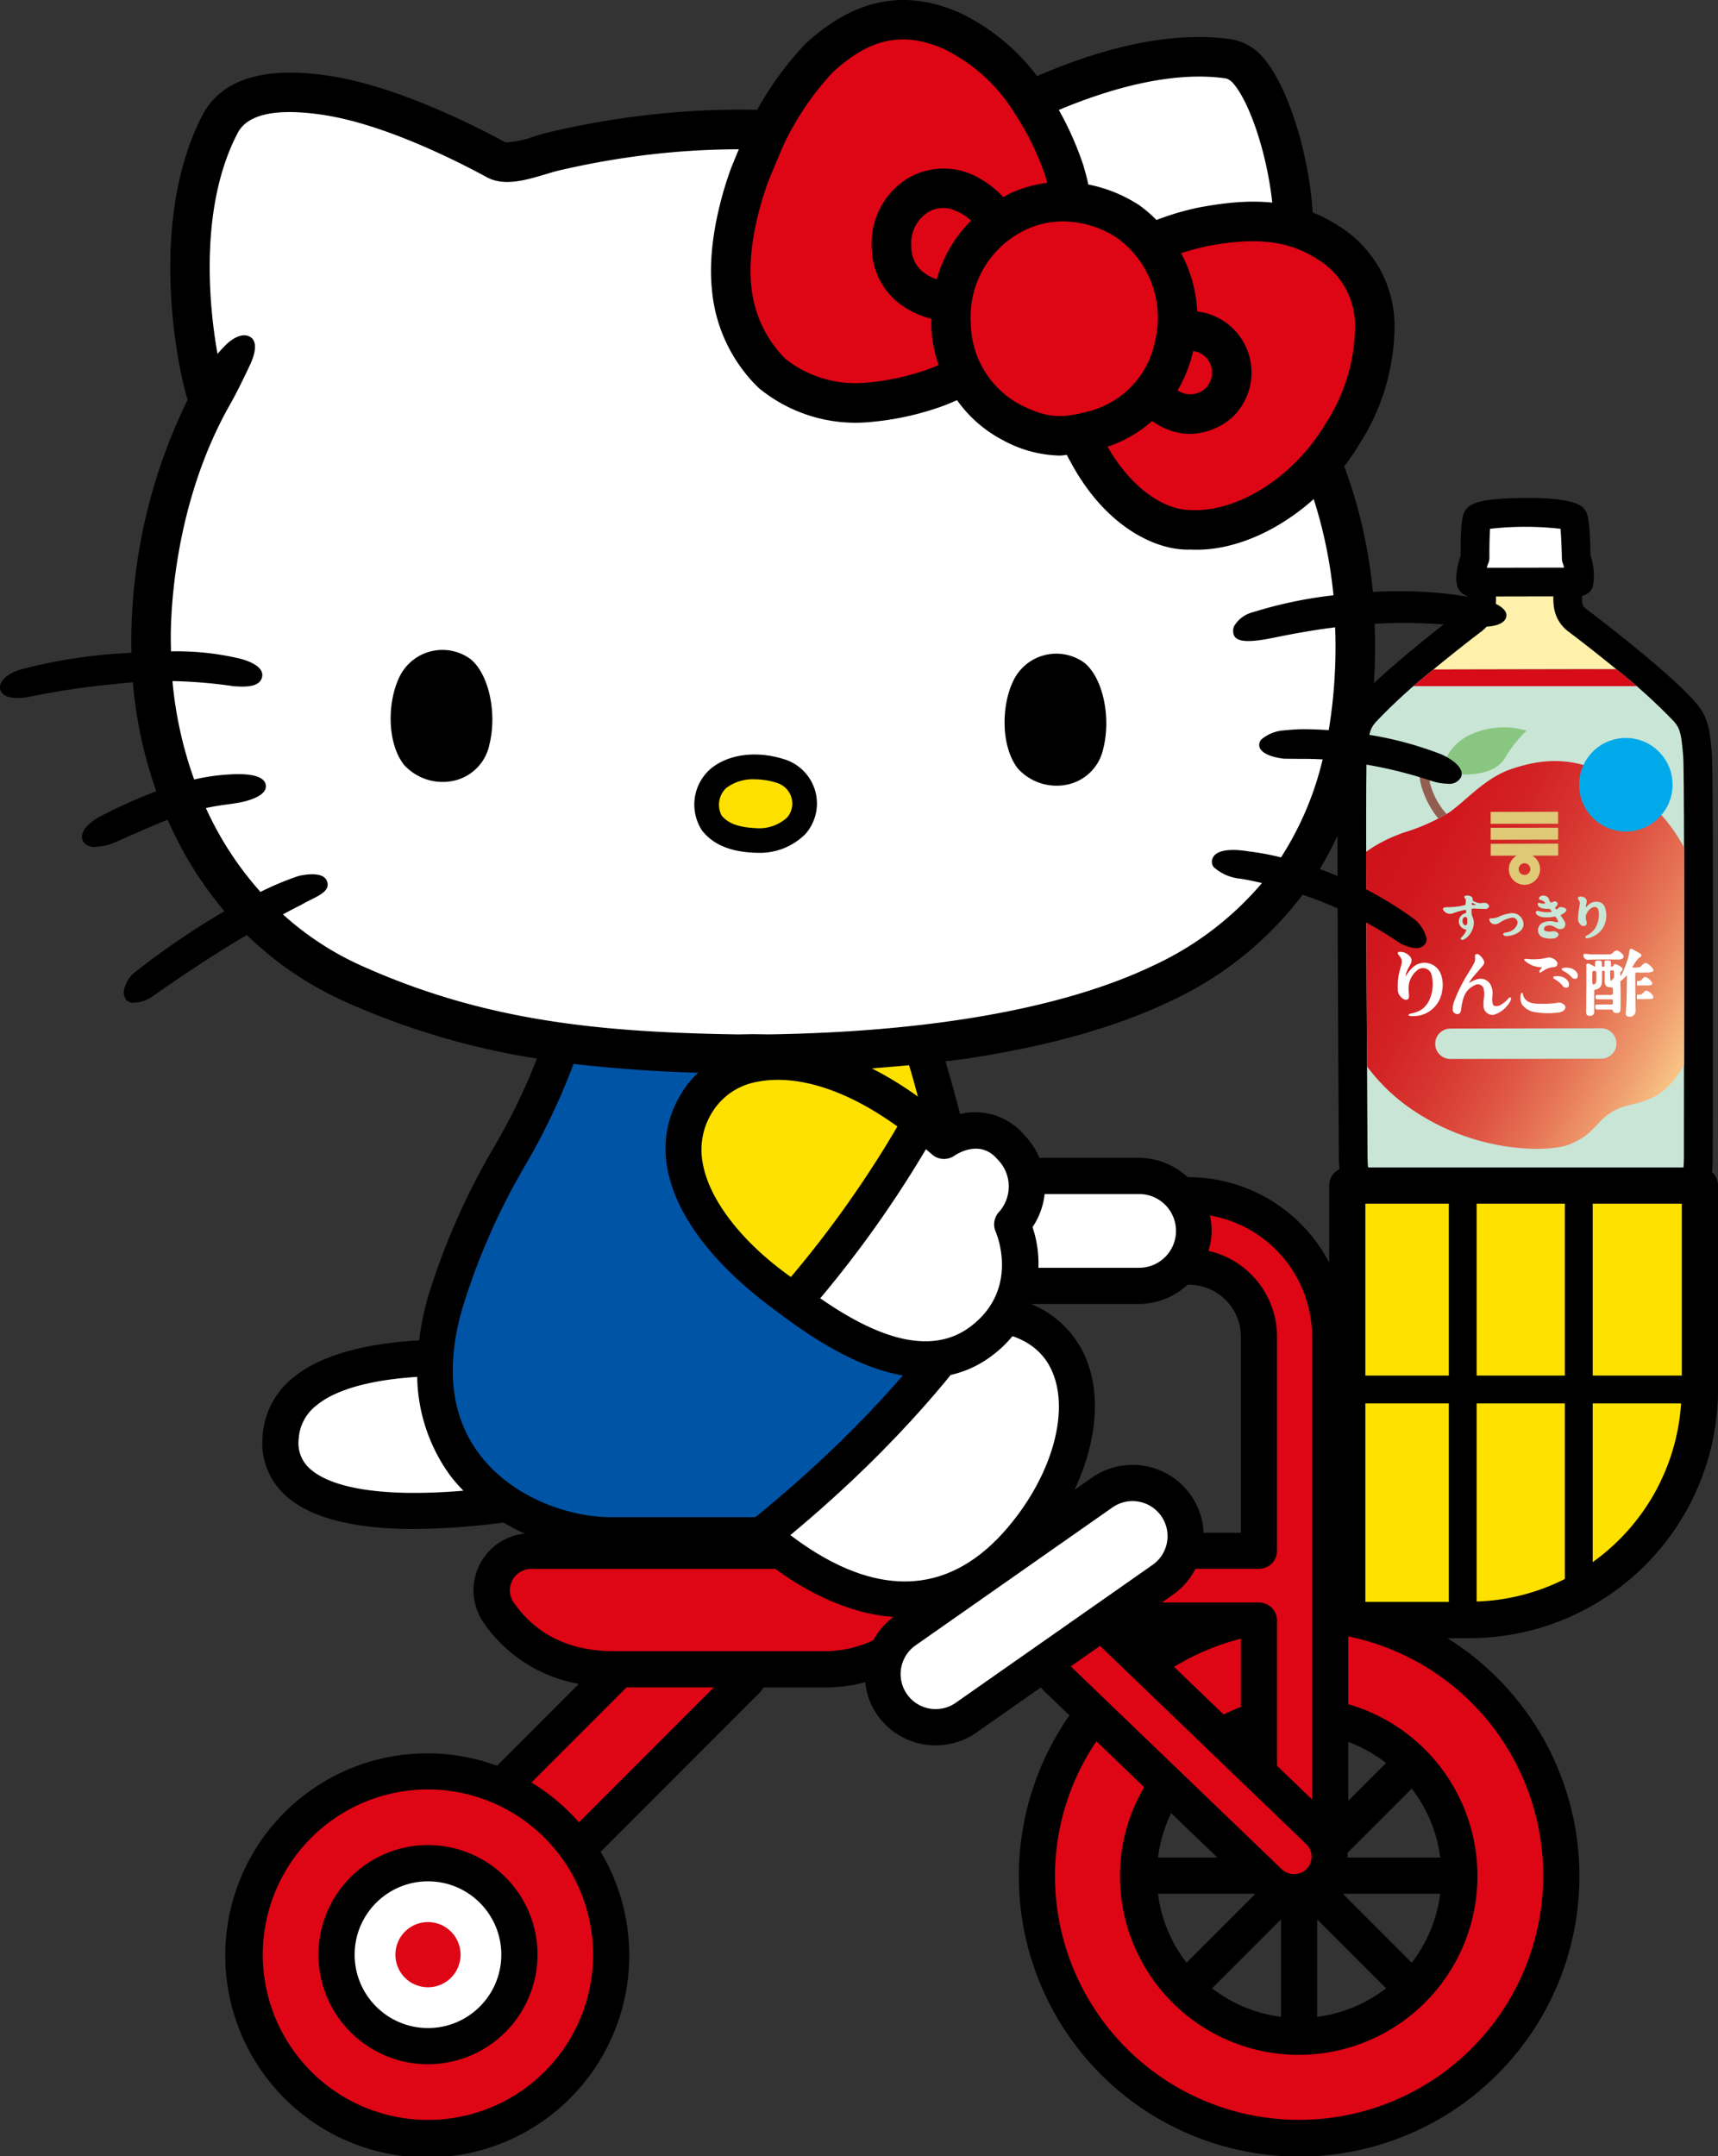 <svg xmlns="http://www.w3.org/2000/svg" xmlns:xlink="http://www.w3.org/1999/xlink" viewBox="0 0 184.678 231.672"><rect x="0" y="0" width="184.678" height="231.672" fill="#333333" stroke="none"/><defs><style>.cls-1{fill:none;}.cls-2{fill:#fff1ac;}.cls-3{fill:#fff;}.cls-4{clip-path:url(#clip-path);}.cls-5{fill:#c8e5d6;}.cls-6{fill:#d70c18;}.cls-7{fill:#89c681;}.cls-8{fill:url(#名称未設定グラデーション_246);}.cls-9{fill:#935e4f;}.cls-10{fill:#00aaea;}.cls-11{fill:#dfc976;}.cls-12{fill:#0054a6;}.cls-13{fill:#ffe100;}.cls-14{fill:#de0515;}</style><clipPath id="clip-path"><path class="cls-1" d="M181.016,124.358c0-.225,0-1.282,0-2.926.051-25.512.023-39.05-.082-40.237-.2-2.212-.283-2.862-.987-3.67a60.057,60.057,0,0,0-6.213-5.621l-19.657.038a60.113,60.113,0,0,0-6.19,5.645c-.7.812-.785,1.462-.966,3.591-.108,1.27-.083,14.784.066,40.249.01,1.645.016,2.7.016,2.925a13.253,13.253,0,0,0,.311,2.738c.762,2.9,1.387,3.821,1.56,4.032.535.655,1.711.8,2.791.849l24.792-.05a3.87,3.87,0,0,0,2.708-.856c.148-.182.7-1.014,1.554-4.071A11.351,11.351,0,0,0,181.016,124.358Z"/></clipPath><linearGradient id="名称未設定グラデーション_246" x1="148.434" y1="82.224" x2="184.303" y2="102.044" gradientTransform="matrix(1, -0.002, 0.002, 1, -2.55, 10.381)" gradientUnits="userSpaceOnUse"><stop offset="0" stop-color="#cf121b"/><stop offset="0.153" stop-color="#d0161d"/><stop offset="0.304" stop-color="#d32224"/><stop offset="0.454" stop-color="#d73630"/><stop offset="0.604" stop-color="#de5141"/><stop offset="0.754" stop-color="#e67556"/><stop offset="0.901" stop-color="#f0a070"/><stop offset="1" stop-color="#f8c284"/></linearGradient></defs><g id="レイヤー_2" data-name="レイヤー 2"><g id="内容"><path d="M184.008,80.835c-.2-2.251-.333-3.738-1.725-5.338-3.075-3.533-11.716-10.02-11.8-10.084a.9.9,0,0,1-.4-.726,6.454,6.454,0,0,1-.01-.662,1.526,1.526,0,0,0,1.14-.958,6.531,6.531,0,0,0-.232-3.357c-.083-4-.348-4.474-.508-4.759-.275-.495-.923-1.656-7.965-1.416-3.753.129-4.692.637-5.113,1.529-.121.257-.4.851-.378,4.616-.294.876-.818,2.811-.132,3.77a1.546,1.546,0,0,0,.835.58c.006.294.008.56,0,.66a.928.928,0,0,1-.4.749c-.087.064-8.7,6.585-11.762,10.129-1.389,1.607-1.514,3.095-1.712,5.431-.112,1.316-.092,14.168.061,40.446.01,1.638.016,2.69.017,2.913a16.132,16.132,0,0,0,.412,3.517,14.681,14.681,0,0,0,2.154,5.2c1.3,1.594,3.276,1.9,5.113,1.983l13.508-.026,11.439-.024c1.76-.092,3.734-.4,5.027-2,.442-.546,1.144-1.677,2.127-5.178a14.551,14.551,0,0,0,.407-3.479c0-.224,0-1.276.005-2.914C184.162,95.111,184.133,82.237,184.008,80.835Z"/><path class="cls-2" d="M168.633,67.889a3.941,3.941,0,0,1-1.594-2.663,6.411,6.411,0,0,1-.058-1.148l-6.173.012a6.4,6.4,0,0,1-.053,1.148,3.948,3.948,0,0,1-1.584,2.669c-.843.635-2.9,2.234-5.09,4.035l19.657-.038C171.545,70.111,169.478,68.521,168.633,67.889Z"/><path class="cls-3" d="M168,60.531a1.548,1.548,0,0,1-.106-.534c-.02-1.1-.077-2.405-.144-3.178a33.479,33.479,0,0,0-7.574,0c-.054.757-.08,2.025-.07,3.089a1.541,1.541,0,0,1-.155.69,3.106,3.106,0,0,0-.122.408l8.3-.016A3.146,3.146,0,0,0,168,60.531Z"/><g class="cls-4"><path class="cls-5" d="M181.016,124.358c0-.225,0-1.282,0-2.926.051-25.512.023-39.05-.082-40.237-.2-2.212-.283-2.862-.987-3.67a60.057,60.057,0,0,0-6.213-5.621l-19.657.038a60.113,60.113,0,0,0-6.19,5.645c-.7.812-.785,1.462-.966,3.591-.108,1.27-.083,14.784.066,40.249.01,1.645.016,2.7.016,2.925a13.253,13.253,0,0,0,.311,2.738c.762,2.9,1.387,3.821,1.56,4.032.535.655,1.711.8,2.791.849l24.792-.05a3.87,3.87,0,0,0,2.708-.856c.148-.182.7-1.014,1.554-4.071A11.351,11.351,0,0,0,181.016,124.358Z"/><rect class="cls-6" x="149.722" y="71.911" width="28.915" height="1.816"/><rect class="cls-6" x="147.565" y="130.159" width="33.162" height="1.816"/><path class="cls-7" d="M154.627,84.169c.328-1.8.869-3.888,3.213-5.125a8.59,8.59,0,0,1,6.255-.533,13.48,13.48,0,0,0-2.364,3.014c-.756,1.163-2.2,1.616-3.978,1.69A5.61,5.61,0,0,0,154.627,84.169Z"/><path class="cls-8" d="M155.77,87.3c1.775-1.212,3.807-3.663,6.6-4.634,4.121-1.429,7.77-1.318,12.4,1.659,5.313,3.418,8.383,8.894,8.967,16.927.479,6.577-1.892,14.056-5.49,16.338-2.049,1.3-3.411.812-5.3,2.1-1.425.965-1.607,2.183-4.236,3.278-1.938.808-9.951,1.157-17.212-3.948-7.405-5.2-10.321-15.071-8.927-21.026,1.2-5.121,5.1-7.4,8.372-8.548A21.153,21.153,0,0,0,155.77,87.3Z"/><path class="cls-9" d="M154.623,87.966c.308-.157.593-.333.875-.511a7.731,7.731,0,0,1-1.676-2.952,2.275,2.275,0,0,1,.469-2.371.69.69,0,0,0-.049-1c-.19-.237-.373-.512-.854-.141-.615.475-1.111,1.507-.609,3.426A9.837,9.837,0,0,0,154.623,87.966Z"/><path class="cls-3" d="M151.667,108.9a3.178,3.178,0,0,0,1.175-.44,2.642,2.642,0,0,0,.905-1.251,4.144,4.144,0,0,0,.126-2.512.945.945,0,0,0-1.518-.447,2.469,2.469,0,0,0-.928,2.162c.014.195.034.488.033.683,0,.332-.319.416-.568.262a1.239,1.239,0,0,1-.618-.816,6.506,6.506,0,0,1,.232-2.406c.1-.4.283-.83.1-1.15a2.237,2.237,0,0,0-.273-.4c-.095-.095-.123-.262.056-.3a1.316,1.316,0,0,1,1.141.452.648.648,0,0,1,.118.805c-.128.273-.292.551-.4.8a1.586,1.586,0,0,0-.141.6,3.175,3.175,0,0,1,.792-1.02,1.814,1.814,0,0,1,1.67-.418,1.874,1.874,0,0,1,1.365,1.313,3.392,3.392,0,0,1,.093,1.638,3.148,3.148,0,0,1-1.888,2.491,3.207,3.207,0,0,1-1.609.214C151.311,109.11,151.457,108.931,151.667,108.9Z"/><path class="cls-3" d="M157.891,105.657a2.69,2.69,0,0,1,1.078-.476,1.209,1.209,0,0,1,1.2.519,1.991,1.991,0,0,1,.252,1.338c-.046.617.013.925.19,1.034a.847.847,0,0,0,.736-.111,3.4,3.4,0,0,0,.851-.725c.128-.168.309-.024.2.241a2.344,2.344,0,0,1-.425.636,2.935,2.935,0,0,1-1.4.928.974.974,0,0,1-1.1-.887,5.289,5.289,0,0,1,.046-.924,2.576,2.576,0,0,0-.062-1.1.663.663,0,0,0-.948-.259,2.174,2.174,0,0,0-1.188,1.361,6.366,6.366,0,0,0-.264,1.284c-.031.239-.106.4-.343.451a.551.551,0,0,1-.55-.38,2.248,2.248,0,0,1,.156-.994,15.7,15.7,0,0,1,1.31-2.7c.313-.519.6-.956.874-1.494a1.017,1.017,0,0,0,.058-.474c0-.119-.038-.318.07-.373a.31.31,0,0,1,.344.028,1.653,1.653,0,0,1,.571.734.541.541,0,0,1-.167.458c-.393.488-.873.977-1.213,1.438C158.091,105.293,157.98,105.513,157.891,105.657Z"/><path class="cls-3" d="M175.822,108.613a.682.682,0,0,1-.318.565.8.8,0,0,1-.514.048c-.193-.052-.229-.2-.223-.391,0-.251.054-.519.07-1,.039-1.229.058-2.991.038-3.066a3.364,3.364,0,0,1-.7.677c.037.5.043,2.741.015,3.1a.321.321,0,0,1-.337.3c-.205.019-.435-.044-.471-.2-.033-.069-.019-.158-.107-.161-.445-.013-1.087-.006-1.532-.007-.179,0-.25-.047-.255-.268,0-.189,0-.278.2-.275.454.007,1.031-.006,1.485,0,.192,0,.215-.06.213-.26s.017-.306-.2-.3c-.445.007-1.022,0-1.467,0-.17,0-.2-.085-.2-.263s.05-.2.2-.2c.436,0,.935-.01,1.371,0,.22,0,.312-.064.3-.253,0-.08-.006-.288,0-.367-.011-.178-.069-.193-.263-.2-.444-.027-.618-.188-.626-.635,0-.293.008-.8-.007-1.09,0-.076-.271-.067-.28.012.013.249,0,.984-.021,1.268a.77.77,0,0,1-.662.677c-.156.012-.157.091-.154.308-.01.569-.008,1.624-.007,2.086a.4.4,0,0,1-.41.428c-.4.04-.473-.131-.456-.533.011-.557,0-1.406.018-2.125.011-.543,0-2.263,0-2.591,0-.114-.03-.32.118-.368s.6.238.818.354a2.891,2.891,0,0,0,0-.438c0-.211.14-.235.331-.234s.406-.033.41.277c0,.13,0,.384.024.382.071,0,.211.027.24-.036a1.321,1.321,0,0,0,.008-.391c0-.317.2-.223.388-.238s.332.045.312.281c-.008.095,0,.228,0,.364a.382.382,0,0,0,.231-.036c.05-.043.033-.133.1-.187.16-.133.943.3.935.5s-.246.252-.257.392a1.13,1.13,0,0,0,.027.382,6.085,6.085,0,0,0,.407-.827c.1-.223.261-.72.363-1.032a3.116,3.116,0,0,0,.158-.773c.017-.214.131-.4.319-.294.264.143.629.343.881.5.178.124.134.346-.159.444a4.412,4.412,0,0,0-.718,1.032,2.63,2.63,0,0,0,.862-.046c.328-.338.5-.5.684-.41.293.133.777.6.739.781s-.4.211-.684.223-.809,0-1.147,0c-.152,0-.116.123-.123.257C175.764,104.914,175.819,108.2,175.822,108.613Zm.141-1.726a4.725,4.725,0,0,0,.507-.045c.1-.054.343-.417.5-.41a1.3,1.3,0,0,1,.747.62c.079.2-.107.276-.257.285-.266.012-1.2.02-1.493.02Zm0-1.466a2.15,2.15,0,0,0,.382-.046c.1-.053.344-.416.5-.409a1.3,1.3,0,0,1,.748.62c.079.2-.107.276-.257.285-.266.012-1.075.02-1.369.02Zm-4.787.2c0,.058.048.165.093.16.216-.023.294-.106.322-.39a8.464,8.464,0,0,0-.014-1c0-.075-.376-.09-.391-.011A11.839,11.839,0,0,0,171.173,105.624Zm1.926-.376c.029.108.041.131.16.107a.513.513,0,0,1,.224-.25,2.338,2.338,0,0,0,.014-.5c-.009-.116-.005-.307-.071-.329-.047-.016-.327-.018-.329.019A6.774,6.774,0,0,0,173.1,105.248Z"/><path class="cls-3" d="M170.653,103.13a.5.5,0,0,1-.445-.459c0-.076.032-.166.119-.178a4.94,4.94,0,0,1,.632.048c.259.009,1.443.019,2.117,0,.154-.005.232-.122.36-.229.183-.153.333-.259.579-.105.3.184.584.452.507.625-.083.238-.379.286-.628.274S171.3,103.084,170.653,103.13Z"/><path class="cls-3" d="M165.03,108.759a2.156,2.156,0,0,1-1.423-.826,1.606,1.606,0,0,1-.109-1.161c.047-.13.2-.131.2.048.172.79.846,1,1.53,1.027a14.932,14.932,0,0,0,1.815-.041c.25-.006.541-.15.815-.024.248.114.427.248.416.485s-.315.443-.575.5A8.61,8.61,0,0,1,165.03,108.759Z"/><path class="cls-3" d="M165.779,103.935a2.775,2.775,0,0,1-1.873-.707c-.168-.217.089-.216.319-.178a7.748,7.748,0,0,0,1.249,0c.288-.018.8-.147,1.085-.172a1.192,1.192,0,0,1,.843.52.38.38,0,0,1-.319.51,2.493,2.493,0,0,0-.758.168,3.432,3.432,0,0,0-.639.38c-.086.063-.238.091-.214-.071S165.7,104.054,165.779,103.935Z"/><path class="cls-3" d="M168.742,104.013a1.157,1.157,0,0,1,.807.555c.093.2.072.486-.059.569a.47.47,0,0,1-.545-.129,2.943,2.943,0,0,0-.937-.71c-.158-.076-.179-.249-.013-.284A1.974,1.974,0,0,1,168.742,104.013Z"/><path class="cls-3" d="M167.833,104.939a1.156,1.156,0,0,1,.781.591c.085.208.05.488-.083.566a.47.47,0,0,1-.539-.154,2.95,2.95,0,0,0-.906-.75c-.154-.083-.167-.257,0-.284A1.971,1.971,0,0,1,167.833,104.939Z"/><path class="cls-5" d="M170.453,97.513a3.061,3.061,0,0,1,.453-.409,1.194,1.194,0,0,1,1.315-.039,1.175,1.175,0,0,1,.267.329,2.68,2.68,0,0,1,.03,1.866,2.357,2.357,0,0,1-1.286,1.362,1.7,1.7,0,0,1-.657.206c-.2-.009-.2-.2-.025-.3a2.5,2.5,0,0,0,.876-.708,2.882,2.882,0,0,0,.432-1.9c-.075-.427-.349-.569-.722-.395a1.424,1.424,0,0,0-.566.611.972.972,0,0,0-.067.714.932.932,0,0,1,.06.352.266.266,0,0,1-.115.241.5.5,0,0,1-.373.036.888.888,0,0,1-.445-.681,11.064,11.064,0,0,1,.191-1.665.537.537,0,0,0-.109-.411c-.154-.211-.1-.376.161-.389.459-.021.774.292.686.621A3.724,3.724,0,0,0,170.453,97.513Z"/><path class="cls-5" d="M162.319,100.542c-.2.037-.631.116-.724-.122-.059-.2.21-.2.37-.244a1.382,1.382,0,0,0,1.107-.8.536.536,0,0,0-.544-.772,3.179,3.179,0,0,0-1.308.534c-.423.26-.8.235-1.037-.094-.125-.177-.121-.394.063-.37a2.1,2.1,0,0,0,1.082-.272,4.383,4.383,0,0,1,.924-.251,1.214,1.214,0,0,1,1.5.966.932.932,0,0,1-.274.871A2.232,2.232,0,0,1,162.319,100.542Z"/><path class="cls-5" d="M165.768,96.758c-.124-.044-.343-.09-.338-.213.009-.186.223-.311.417-.311a.639.639,0,0,1,.623.292c.06.141.116.4.214.435a.652.652,0,0,0,.338-.09.305.305,0,0,1,.418.221c.009.2-.284.428-.284.428s.089.142.134.2c.15.015.213-.276.515-.259.24.026.551.1.578.31.017.135-.174.277-.264.348a3.792,3.792,0,0,1-.366.213c.128.229.392.55.482.772a.581.581,0,0,1-.124.6.666.666,0,0,1-.711.055c-.149-.074-.291-.174-.427-.231a1,1,0,0,0-.764-.034.425.425,0,0,0-.248.33c0,.124.137.2.223.23a1.565,1.565,0,0,0,.737.008c.248-.036.591.123.614.336.02.182-.266.409-.479.428a2.4,2.4,0,0,1-1.093-.069.81.81,0,0,1-.633-.71.922.922,0,0,1,.461-.872,1.845,1.845,0,0,1,1.253-.144,1.14,1.14,0,0,0,.435.052c.062-.036-.143-.5-.321-.6a4.79,4.79,0,0,1-1.279.074,1.354,1.354,0,0,1-.7-.3c-.089-.106-.106-.262-.061-.31a.251.251,0,0,1,.229-.072,3.384,3.384,0,0,0,1.484.1c-.1-.142-.2-.328-.294-.319a2.768,2.768,0,0,1-.675-.043.839.839,0,0,1-.525-.3c-.062-.116-.045-.356.133-.3s.551.122.613.061S165.893,96.8,165.768,96.758Z"/><path class="cls-5" d="M158.341,97.625c-.1,0-.156.017-.151.152a2.166,2.166,0,0,0,.055.657,1.533,1.533,0,0,1,.17.969,2.234,2.234,0,0,1-.566,1.165,1.438,1.438,0,0,1-.589.413c-.21.059-.318-.108-.184-.243a1.982,1.982,0,0,0,.549-.8c.041-.093-.08-.026-.258-.123a.863.863,0,0,1-.543-.768.886.886,0,0,1,.389-.787,1.95,1.95,0,0,1,.373-.161.839.839,0,0,0,.009-.311c-.007-.046-.28.014-.338.027a8.8,8.8,0,0,0-1.023.3.855.855,0,0,1-1.062-.291c-.042-.056-.083-.165-.056-.209a.3.3,0,0,1,.211-.119c.432-.036.739-.012,1.3-.087a5.28,5.28,0,0,0,.692-.123c.058-.012.229-.06.225-.107.012-.178.064-.557-.06-.652s-.094-.255.087-.29a.792.792,0,0,1,.662.158c.087.083.055.246.089.356.022.079.276.168.436.23a1.649,1.649,0,0,0,.391.061,2.359,2.359,0,0,1,.6-.019c.124.054.364.249.32.391a.442.442,0,0,1-.307.25C159.567,97.685,158.723,97.625,158.341,97.625Zm-.606,1.333c.013-.158-.023-.407-.183-.433-.192-.032-.355.2-.337.462s.178.471.365.426C157.74,99.4,157.713,99.111,157.735,98.958ZM158.251,97c-.053-.022-.053.213-.009.231a1.53,1.53,0,0,0,.4,0C158.687,97.216,158.357,97.048,158.251,97Z"/><circle class="cls-10" cx="174.77" cy="84.32" r="5.024"/><rect class="cls-11" x="160.242" y="87.23" width="7.25" height="1.284" transform="translate(-0.17 0.317) rotate(-0.111)"/><rect class="cls-11" x="160.245" y="88.942" width="7.25" height="1.284" transform="translate(-0.173 0.317) rotate(-0.111)"/><path class="cls-11" d="M160.25,91.945l2.787-.006a1.679,1.679,0,1,0,1.677,0l2.786-.005,0-1.284-7.25.014Zm3.629,2.066a.627.627,0,1,1,.625-.627A.625.625,0,0,1,163.879,94.011Z"/><path class="cls-5" d="M173.758,112.12a1.641,1.641,0,0,1-1.633,1.638l-16.208.031a1.635,1.635,0,1,1-.006-3.27l16.207-.031A1.641,1.641,0,0,1,173.758,112.12Z"/></g><path d="M182.733,125.444H144.825a1.944,1.944,0,0,0-1.945,1.945v8.273a17.1,17.1,0,0,0-15.089-9.177h-.124a7.8,7.8,0,0,0-5.277-2.077H107.044a7.763,7.763,0,0,0-2.6.478c-.781-3.6-1.895-7.77-2.806-10.85.631-.075,1.264-.149,1.889-.231,8.8-1.3,16.281-3.356,22.264-6.218A37.56,37.56,0,0,0,140.021,96.14a42.425,42.425,0,0,1,10.029,4.905,4.338,4.338,0,0,0,2.138.835,1.265,1.265,0,0,0,.957-.387.83.83,0,0,0,.2-.673,3.834,3.834,0,0,0-1.379-2.108,40.205,40.205,0,0,0-10.094-5.323,38.984,38.984,0,0,0,4.549-11.308,47.321,47.321,0,0,1,7.541,1.855,6.1,6.1,0,0,0,1.649.275,1.423,1.423,0,0,0,1.439-.692.984.984,0,0,0-.013-.783c-.4-.962-2.087-1.675-2.1-1.681a38,38,0,0,0-7.88-2.117,58.592,58.592,0,0,0,.749-10.1c.007-.609-.027-1.209-.04-1.813.958-.052,1.94-.089,2.966-.089.195,0,.392,0,.589,0,1.923.022,4.068.162,5.96.286.586.039,1.156.077,1.7.109,1.239.081,2.755-.159,2.939-1.063.065-.312-.041-.786-.915-1.274a5.7,5.7,0,0,0-1.472-.557,44.859,44.859,0,0,0-7.881-.9c-1.433-.034-2.777,0-4.073.063A53.2,53.2,0,0,0,140.1,40.994a111.077,111.077,0,0,0,.98-12.671l.083-2.007c.326-7.275-2.281-16.786-5.581-20.355a5.762,5.762,0,0,0-3.15-1.729c-8.376-1.238-19.344,2.078-31.712,9.572l-1.563-.23c-10.152-1.51-22.787-3.39-39.974.593-.542.126-1.138.3-1.755.488a10.276,10.276,0,0,1-3.08.65c-3.3-1.8-11.753-6.093-19.064-7.175-6.8-1.006-11.287.324-13.394,4C15.93,23.325,18.922,38.919,20.169,42.96a59.031,59.031,0,0,0-6.051,26.178c0,.326.013.668.017,1-.324.021-.621.033-.96.06A54.97,54.97,0,0,0,2.284,71.921c-1.3.36-2.486,1.221-2.255,2.167.179.746,1.1.91,1.871.91a6.672,6.672,0,0,0,1.121-.1A83.192,83.192,0,0,1,12.1,73.524l1.244-.136c.314-.035.626-.051.939-.077A46.74,46.74,0,0,0,16.8,85.018a56.046,56.046,0,0,0-6.1,2.744c-.062.033-1.545.816-1.838,1.8a1.089,1.089,0,0,0,.088.865,1.373,1.373,0,0,0,1.286.563,6.216,6.216,0,0,0,1.887-.374c.726-.316,1.408-.621,2.054-.908,1.43-.638,2.677-1.171,3.848-1.625a40.276,40.276,0,0,0,6.1,9.829,83.686,83.686,0,0,0-9.474,6.444,3.243,3.243,0,0,0-1.325,2.059,1.393,1.393,0,0,0,.252,1.037,1.017,1.017,0,0,0,.814.285,3.767,3.767,0,0,0,1.993-.661c3.98-2.822,7.431-5,10.144-6.613A36.487,36.487,0,0,0,37.1,107.631a80.872,80.872,0,0,0,20.622,6.111,66.25,66.25,0,0,1-4.6,9.476,75.03,75.03,0,0,0-7.142,16.227,29.545,29.545,0,0,0-.927,4.582c-4.71.259-10.19,1.222-13.551,4.011a8.733,8.733,0,0,0-3.277,6.317,7.588,7.588,0,0,0,2.394,6.264c2.619,2.445,7.3,3.671,13.97,3.671a79.286,79.286,0,0,0,9.536-.691,23.174,23.174,0,0,0,2.272,1.186,6.123,6.123,0,0,0-4.379,9.616,15.721,15.721,0,0,0,10.206,6.528l-8.8,8.8a21.713,21.713,0,1,0,11.144,9.242l17.152-17.152a1.946,1.946,0,0,0,.337-.5h6.722a16.228,16.228,0,0,0,4.227-.572,7.554,7.554,0,0,0,1.3,3.529,7.664,7.664,0,0,0,10.663,1.882l6.92-4.846c.1.114.185.239.3.345l2.772,2.664a30.131,30.131,0,1,0,40.626-8.3h2.38A26.743,26.743,0,0,0,184.678,149.3v-21.91A1.945,1.945,0,0,0,182.733,125.444Zm-47.8,78.061-7.386,7.385a15.176,15.176,0,0,1-3.065-7.408h10.428Zm-9.036-8.684,4.965,4.771h-6.38A15.156,15.156,0,0,1,125.893,194.821Zm-8.537-36.036-1.853,1.3c2.515-5.366,2.952-10.858.853-14.934a10.808,10.808,0,0,0-5.537-5.037H122.39a7.8,7.8,0,0,0,5.275-2.075h.126a5.6,5.6,0,0,1,5.6,5.594v21.058h-4.013a7.566,7.566,0,0,0-1.355-4.022A7.661,7.661,0,0,0,117.356,158.785Zm12.938,54.856,7.406-7.406v10.47A15.2,15.2,0,0,1,130.294,213.641Zm14.048-10.159h10.471a15.191,15.191,0,0,1-3.064,7.406Zm7.408-11.295a15.192,15.192,0,0,1,3.063,7.405h-9.954c0-.166-.007-.33-.02-.5ZM149,189.436l-4.062,4.061v-6.326A15.246,15.246,0,0,1,149,189.436Zm-7.409,16.8L149,213.639a15.2,15.2,0,0,1-7.409,3.066Z"/><path class="cls-12" d="M99.191,132.259a7.758,7.758,0,0,1,1.78-4.9c-.091-.444-.191-.869-.286-1.307a15.019,15.019,0,0,1-8.433-5.993,20.456,20.456,0,0,1-2.486-4.984c-2.072.094-4.58.21-7.107.22a156.632,156.632,0,0,1-21-.981,71.581,71.581,0,0,1-5.127,10.779,71.744,71.744,0,0,0-6.816,15.439c-1.848,6.367-1.239,11.654,1.811,15.712,3.516,4.682,9.652,6.777,14.172,6.777H81.19c13.217-10.709,20.08-20.307,21.612-22.576-.039-.579-.1-1.155-.153-1.732A7.773,7.773,0,0,1,99.191,132.259Z"/><path class="cls-13" d="M92.92,114.871a18.2,18.2,0,0,0,1.78,3.465,12.5,12.5,0,0,0,5.195,4.32c-.685-2.816-1.455-5.833-2.177-8.2q-1.6.155-3.215.278C93.887,114.793,93.317,114.842,92.92,114.871Z"/><path class="cls-3" d="M80.928,111.119l1.69.024c17.459-.258,31.774-2.813,41.34-7.387a34.034,34.034,0,0,0,11.7-8.875c-1.433-.337-2.309-.465-2.336-.468a5,5,0,0,1-2.852-1.239.932.932,0,0,1-.179-.753c.291-1.4,2.834-1.124,3.912-.943a28.007,28.007,0,0,1,3.5.648A33.81,33.81,0,0,0,142.179,81.6c-.9-.054-1.628-.065-2.13-.061-.968,0-2.048-.019-2.048-.019-.283-.029-2.557-.3-2.642-1.429a.874.874,0,0,1,.233-.634,4.157,4.157,0,0,1,2.339-.969c.855-.088,1.568-.131,2.18-.136.64,0,1.586.025,2.724.1a55.061,55.061,0,0,0,.724-9.617c0-.48-.025-.952-.034-1.43-2.648.33-4.834.761-6.318,1.059-.762.153-1.314.265-1.651.3a9.9,9.9,0,0,1-1.374.116c-.9,0-1.392-.217-1.553-.667a1.282,1.282,0,0,1,.07-1,3.314,3.314,0,0,1,2.014-1.441,46.511,46.511,0,0,1,8.629-1.809A49.39,49.39,0,0,0,136.056,42.5a2.112,2.112,0,0,1-.267-1.5,97.8,97.8,0,0,0,1.05-12.847l.086-2.027c.293-6.585-2.2-14.838-4.459-17.282a1.691,1.691,0,0,0-.669-.415c-7.276-1.066-17.558,2.14-28.928,9.04a2.8,2.8,0,0,1-2.029.645l-2.305-.34c-9.8-1.457-21.991-3.271-38.39.53-.461.107-.969.26-1.5.418-2.089.628-4.456,1.337-6.333.311-3.1-1.687-11.015-5.721-17.651-6.7-4.884-.721-7.938-.1-9.055,1.853-4.06,7.623-3.268,18.019-2.223,23.842.28-.33.552-.63.8-.88,1.02-1.02,2.065-1.395,2.777-.905.741.511.445,1.81-.032,2.845S25.5,42.1,24.745,43.431l0,0c-6.534,11.483-6.415,24.26-6.379,25.679,0,.287.012.587.015.879a29.4,29.4,0,0,1,6.936.672l.085.021c.029,0,2.955.556,2.787,1.957-.151,1.25-1.926,1.159-2.792,1.112l-.319-.023a52.317,52.317,0,0,0-6.54-.546,42.608,42.608,0,0,0,2.333,10.575,21.943,21.943,0,0,1,3.816-.544l.114-.006c1.35-.083,3.65-.042,3.774,1.188.117,1.127-1.892,1.652-2.761,1.824-.4.079-.832.14-1.317.206-.678.093-1.452.2-2.364.4A35.546,35.546,0,0,0,28,95.837a31.319,31.319,0,0,1,4.09-1.711c.024-.005,2.549-.649,3.036.5.425.99-.643,1.521-1.677,2.031-.329.164-.672.333-.988.525,0,0-.036.02-.1.052-.4.2-1.068.542-1.947,1.017a32.257,32.257,0,0,0,8.423,5.507c13.013,5.845,25.156,7.16,40.526,7.387Z"/><path class="cls-14" d="M131.533,184.223a19.47,19.47,0,0,1,1.854-.806v-7.332h-.021a26.117,26.117,0,0,0-7.161,3.018Z"/><path class="cls-14" d="M144.937,175.83v7.286a19.215,19.215,0,1,1-24.546,18.421,18.859,18.859,0,0,1,2.6-9.506l-5.131-4.932a25.91,25.91,0,0,0-4.455,14.438,26.243,26.243,0,1,0,31.533-25.707Z"/><path class="cls-14" d="M67.346,181.31,57.125,191.531a21.662,21.662,0,0,1,5.108,4.276l14.5-14.5Z"/><path class="cls-14" d="M130.06,130.6a7.841,7.841,0,0,1,.183,1.654,7.732,7.732,0,0,1-.336,2.145,9.487,9.487,0,0,1,7.37,9.226v23a1.945,1.945,0,0,1-1.945,1.945H128.5a7.553,7.553,0,0,1-2.366,2.751l-1.236.866h10.433a1.945,1.945,0,0,1,1.945,1.945v15.6l3.77,3.624V143.63A13.25,13.25,0,0,0,130.06,130.6Z"/><path class="cls-14" d="M83.342,168.578H57.1a2.3,2.3,0,0,0-1.887,3.6c2.42,3.477,6.045,5.239,10.783,5.239H88.785a12.25,12.25,0,0,0,5.094-1.175,7.614,7.614,0,0,1,2.16-2.5C91.951,173.439,87.644,171.69,83.342,168.578Z"/><path class="cls-3" d="M112.9,146.928c-1.243-2.417-3.719-3.711-7.123-3.941-1.975,2.887-8.56,11.783-20.818,21.957,3.588,2.736,8.353,5.338,13.326,4.94,3.673-.288,7.052-2.226,10.048-5.759C113.248,158.33,115.128,151.258,112.9,146.928Z"/><path d="M88.958,133.966A6.545,6.545,0,1,0,95.5,127.42,6.551,6.551,0,0,0,88.958,133.966Z"/><path class="cls-3" d="M95.5,130.327a3.639,3.639,0,1,1-3.642,3.639A3.643,3.643,0,0,1,95.5,130.327Z"/><path d="M88.958,133.966A6.545,6.545,0,1,0,95.5,127.42,6.551,6.551,0,0,0,88.958,133.966Z"/><path class="cls-3" d="M95.5,130.327a3.639,3.639,0,1,1-3.642,3.639A3.643,3.643,0,0,1,95.5,130.327Z"/><path class="cls-3" d="M122.39,136.221a3.962,3.962,0,1,0,0-7.923H107.044a3.962,3.962,0,1,0,0,7.923Z"/><path class="cls-14" d="M140.41,198.148l-22.16-21.3-3.149,2.205,22.7,21.813a1.93,1.93,0,0,0,2.666-.055A1.888,1.888,0,0,0,140.41,198.148Z"/><path class="cls-3" d="M98.42,176.791a3.766,3.766,0,0,0,4.321,6.17L123.9,168.142a3.765,3.765,0,0,0-4.317-6.17Z"/><circle class="cls-3" cx="46.006" cy="210.029" r="7.884"/><circle class="cls-14" cx="46.006" cy="210.029" r="3.504" transform="translate(-119.511 72.796) rotate(-37.982)"/><path class="cls-14" d="M46.006,192.275a17.754,17.754,0,1,0,17.751,17.754A17.774,17.774,0,0,0,46.006,192.275Zm0,29.527a11.774,11.774,0,1,1,11.775-11.773A11.786,11.786,0,0,1,46.006,221.8Z"/><rect class="cls-13" x="158.733" y="129.334" width="9.486" height="18.469"/><path class="cls-13" d="M158.733,150.794v21.288a22.634,22.634,0,0,0,9.486-2.423V150.794Z"/><rect class="cls-13" x="146.77" y="150.794" width="8.972" height="21.326"/><rect class="cls-13" x="171.211" y="129.334" width="9.577" height="18.469"/><rect class="cls-13" x="146.77" y="129.334" width="8.972" height="18.469"/><path class="cls-13" d="M171.211,150.794v17.053a22.788,22.788,0,0,0,9.5-17.053Z"/><path class="cls-3" d="M48.418,158.576a18.5,18.5,0,0,1-3.57-10.633c-4.1.262-8.44,1.077-10.86,3.089a4.908,4.908,0,0,0-1.88,3.587,3.666,3.666,0,0,0,1.167,3.157c1.464,1.368,5.514,3.312,16.54,2.4A17.926,17.926,0,0,1,48.418,158.576Z"/><path d="M42.963,72.685c-1.359,2.754-1.366,7.159.468,9.5A5.62,5.62,0,0,0,48.9,83.862,5,5,0,0,0,52.6,80.041c.865-3.429-.056-7.634-2.03-9.229A5.126,5.126,0,0,0,42.963,72.685Z"/><path d="M108.957,73.088c-1.36,2.753-1.366,7.159.467,9.5a5.617,5.617,0,0,0,5.466,1.679,5,5,0,0,0,3.706-3.821c.864-3.429-.056-7.634-2.03-9.229A5.125,5.125,0,0,0,108.957,73.088Z"/><path d="M87.634,85a4.985,4.985,0,0,0-3.274-3.4c-3.051-.988-6.139-.576-8.06,1.083a5.1,5.1,0,0,0-.847,6.536c1.161,1.5,3,2.29,5.617,2.405.122,0,.244.008.366.008A6.9,6.9,0,0,0,86.6,89.592l.005-.008A4.957,4.957,0,0,0,87.634,85Z"/><path class="cls-13" d="M83.543,84.129a7.964,7.964,0,0,0-2.426-.393,4.712,4.712,0,0,0-3.07.949,2.485,2.485,0,0,0-.489,2.917c.65.847,1.837,1.3,3.626,1.374A4.434,4.434,0,0,0,84.6,87.85a2.272,2.272,0,0,0,.482-2.128A2.332,2.332,0,0,0,83.543,84.129Z"/><path d="M143.849,24.243q-.4-.258-.817-.494c-.3-.167-.6-.328-.907-.473-4.516-2.2-9.19-1.737-13.25-.981a28.644,28.644,0,0,0-4.555,1.343,14.942,14.942,0,0,0-1.84-1.579,15.454,15.454,0,0,0-5.489-2.235c-.187-.863-.381-1.538-.489-1.894,0-.019-.091-.308-.1-.326a33.967,33.967,0,0,0-3.756-7.718,22.52,22.52,0,0,0-9.5-8.519C97.272-1.213,91.893-.158,86.605,4.683a34.678,34.678,0,0,0-6.157,8.963c-.21.433-1.752,4.1-1.924,4.6-.606,1.657-2.545,7.478-2,12.813A16.738,16.738,0,0,0,81.57,41.7c.047.041.21.17.26.206a16.386,16.386,0,0,0,10.081,3.518c.438,0,.882-.018,1.328-.052a30.894,30.894,0,0,0,8.347-1.831c.456-.175.86-.363,1.291-.544a13.931,13.931,0,0,0,4.91,4.288,13.3,13.3,0,0,0,6.133,1.666c.261,0,.509-.054.765-.072a5.815,5.815,0,0,0,.355.672c3.816,7.187,9.387,9.649,12.9,9.5.226.011.454.018.682.018,6.123,0,13.083-4.339,17.249-10.933l.208-.343A23.648,23.648,0,0,0,149.9,35.5,12.641,12.641,0,0,0,143.849,24.243Z"/><path class="cls-14" d="M128.7,33.466a6.614,6.614,0,0,1,3.674,11.456,7.057,7.057,0,0,1-4.451,1.7,6.378,6.378,0,0,1-1.355-.148,7.33,7.33,0,0,1-2.715-1.24A13.829,13.829,0,0,1,119.059,48c2.751,4.8,6.4,6.837,8.932,6.8,4.985.267,10.81-3.428,14.183-8.758l.233-.392a19.328,19.328,0,0,0,3.251-10.282,8.326,8.326,0,0,0-4.1-7.55c-.213-.136-.413-.257-.617-.374s-.431-.236-.659-.344c-3.427-1.665-7.253-1.259-10.548-.65-.976.223-1.977.5-2.775.751A14.8,14.8,0,0,1,128.7,33.466Z"/><path class="cls-14" d="M112.326,18.776a30.277,30.277,0,0,0-3.228-6.559,18.37,18.37,0,0,0-7.67-6.968c-4.332-1.9-7.889-1.161-11.863,2.476a30.509,30.509,0,0,0-5.3,7.783c-.189.4-1.57,3.7-1.721,4.108-.562,1.535-2.247,6.581-1.789,11.047a12.722,12.722,0,0,0,3.666,7.89,12.138,12.138,0,0,0,8.487,2.584,26.942,26.942,0,0,0,7.127-1.551c.314-.12.573-.244.868-.365a13.6,13.6,0,0,1-.791-4.349c-.007-.209.021-.408.021-.615a9.49,9.49,0,0,1-3.647-1.784,7.608,7.608,0,0,1-2.764-5.749A8.186,8.186,0,0,1,97.55,19.18a7.6,7.6,0,0,1,7.854.05,10.116,10.116,0,0,1,2.443,1.953c.317-.166.615-.355.948-.5a13.625,13.625,0,0,1,3.784-1.037c-.055-.195-.1-.36-.144-.489Z"/><path class="cls-14" d="M99.753,22.811a3.939,3.939,0,0,0-1.789,3.672,3.459,3.459,0,0,0,1.094,2.6,4.8,4.8,0,0,0,1.639.926,14.272,14.272,0,0,1,3.686-6.3,5.45,5.45,0,0,0-1.9-1.157A3.088,3.088,0,0,0,99.753,22.811Z"/><path class="cls-14" d="M129.557,41.751a2.4,2.4,0,0,0,.6-2.5,2.312,2.312,0,0,0-1.9-1.526,14.511,14.511,0,0,1-1.679,4.224,2.936,2.936,0,0,0,.964.386A2.45,2.45,0,0,0,129.557,41.751Z"/><path class="cls-14" d="M109.708,43.5c3.11,1.571,4.622,1.409,7.582.629a9.75,9.75,0,0,0,6.888-7.537,10.576,10.576,0,0,0-4.145-11.059,10.8,10.8,0,0,0-5.76-1.741,9.429,9.429,0,0,0-3.79.794,10.36,10.36,0,0,0-6.123,10.2A10.039,10.039,0,0,0,109.708,43.5Z"/><path d="M101.976,147.783c-7.329,1.484-15.161-4.38-18.892-7.173l-.127-.1c-10.739-8.037-14.159-16.961-9.148-23.87h0a11.358,11.358,0,0,1,8.18-4.428c5.941-.634,12.915,2.207,19.751,8.018a6.938,6.938,0,0,1,8.409,1.773,7.87,7.87,0,0,1,.846,9.848,12.314,12.314,0,0,1-4.289,13.758A11.509,11.509,0,0,1,101.976,147.783Z"/><path class="cls-3" d="M104.351,142.518c5.27-4.009,2.785-9.931,2.676-10.182a1.96,1.96,0,0,1,.29-2.031,4.113,4.113,0,0,0-.12-5.764c-1.793-2.09-4.163-.659-4.622-.351a1.955,1.955,0,0,1-2.4-.155c-.218-.195-.428-.366-.642-.552A120.105,120.105,0,0,1,88.172,139.5C92.738,142.661,99.413,146.274,104.351,142.518Z"/><path class="cls-13" d="M81.441,116.233a7.1,7.1,0,0,0-4.483,2.7,7.593,7.593,0,0,0-1.426,5.991c.671,3.975,4.21,8.555,9.484,12.289a116.14,116.14,0,0,0,11.45-16.173c-6.947-5.018-11.964-5.249-14.412-4.907C81.846,116.158,81.641,116.193,81.441,116.233Z"/></g></g></svg>